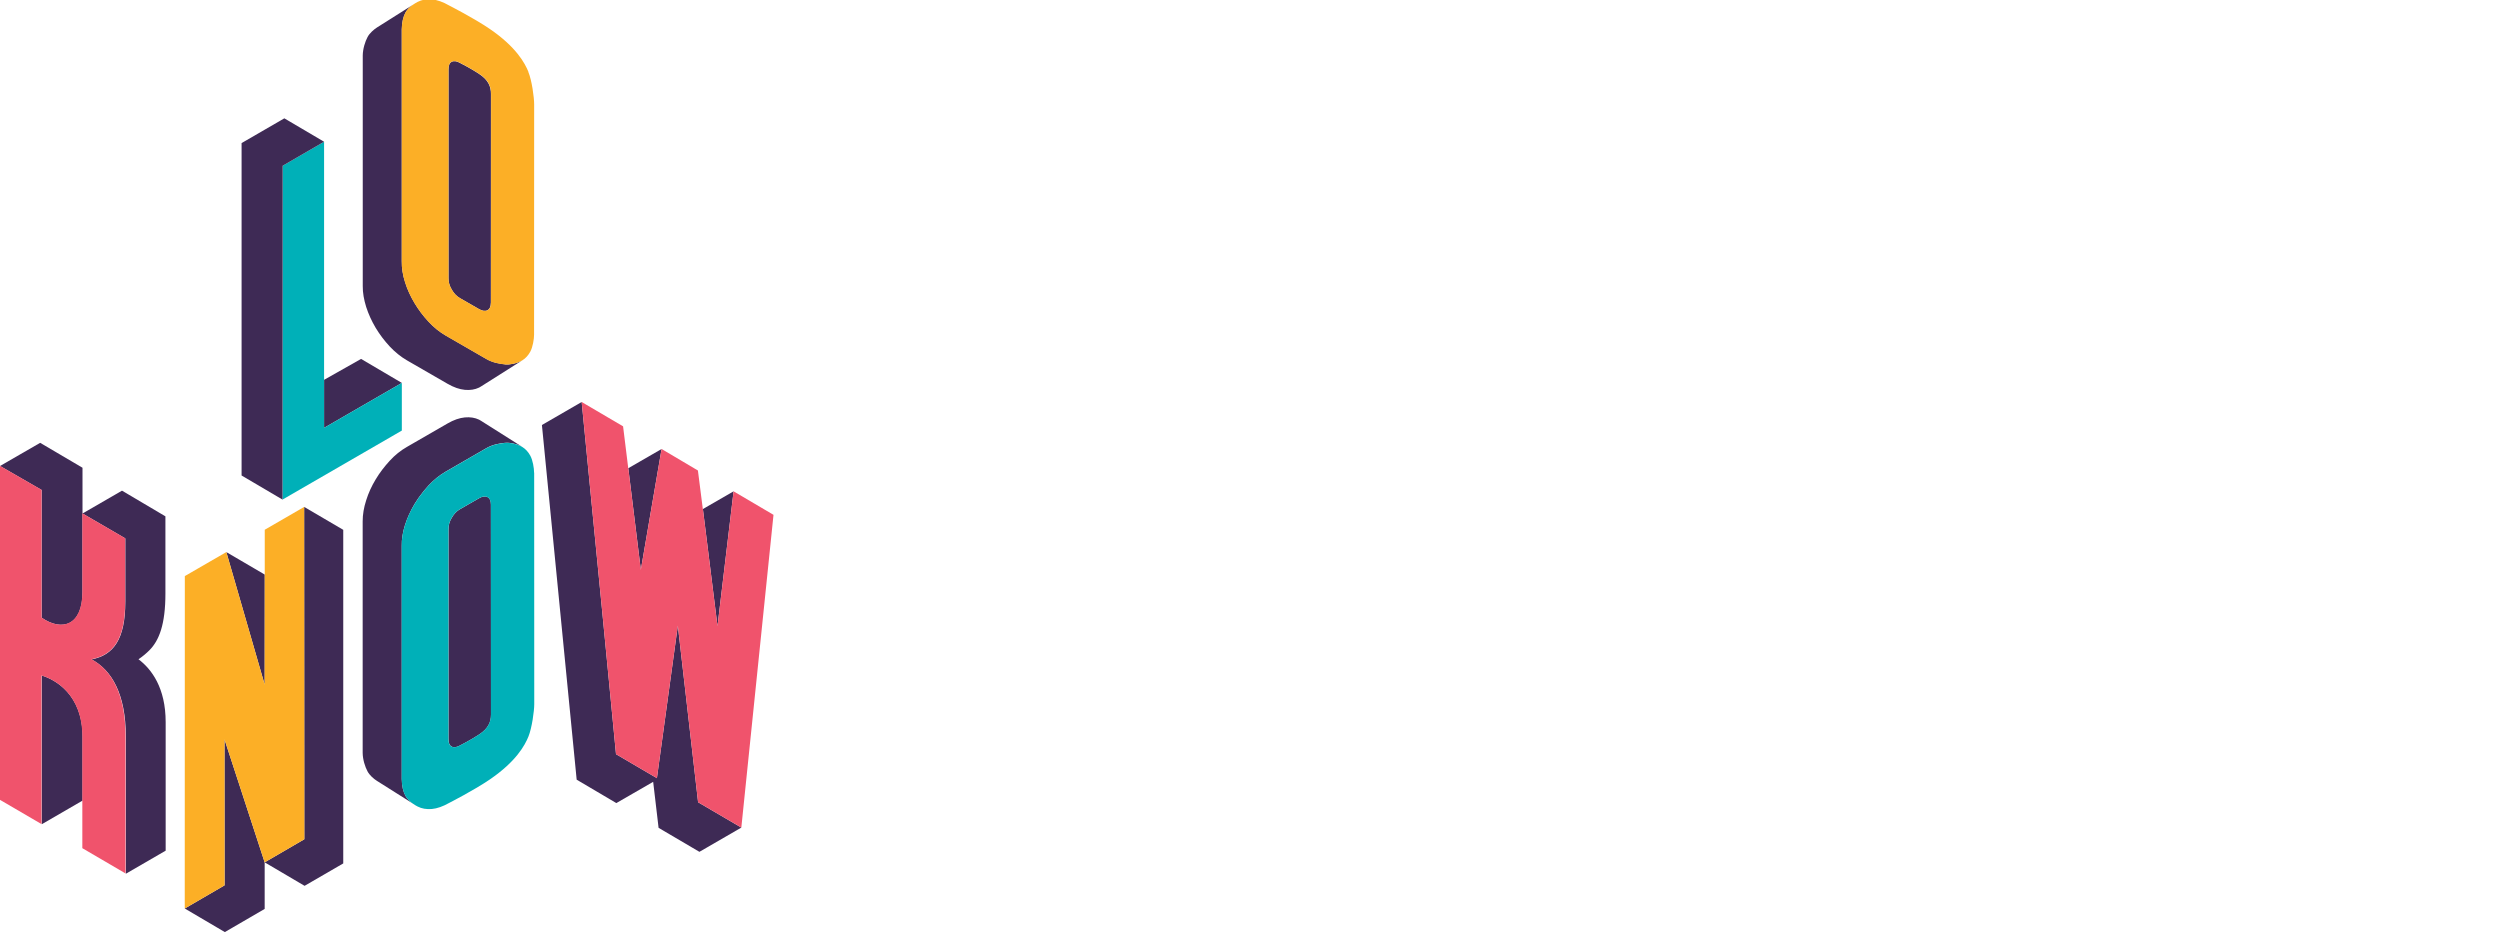 <svg xmlns="http://www.w3.org/2000/svg" id="Layer_1" viewBox="0 0 300 112"><defs><style>.cls-1{fill:none;}.cls-1,.cls-2,.cls-3,.cls-4,.cls-5{stroke-width:0px;}.cls-2{fill:#f0536c;}.cls-3{fill:#3e2a55;}.cls-4{fill:#00b0b8;}.cls-5{fill:#fcaf26;}</style></defs><polygon class="cls-3" points="43.33 43.07 38.89 45.58 38.89 51.34 48.22 45.95 43.33 43.07"></polygon><polygon class="cls-4" points="38.89 51.34 38.89 17.01 33.92 19.89 33.9 59.95 48.22 51.67 48.22 45.95 38.89 51.34"></polygon><polygon class="cls-3" points="38.89 17.01 34.12 14.2 28.99 17.17 28.99 57.06 33.9 59.95 33.92 19.89 38.89 17.01"></polygon><path class="cls-3" d="M54.2,89.59c.27.14.61.09,1.03-.15,0,0,1.2-.6,2.28-1.31,1.08-.71,1.41-1.48,1.41-2.39s-.01-25.19-.01-25.19c0-.46-.14-.76-.41-.9-.27-.14-.61-.09-1.03.15l-2.28,1.31c-.42.24-.72.58-.98,1.03-.27.45-.4.9-.39,1.36v25.2c.01.46.11.75.39.89h0Z"></path><path class="cls-3" d="M57.73,50.5c-.08-.05-.16-.09-.24-.14-.5-.24-1.07-.33-1.71-.27s-1.34.3-2.08.73l-4.87,2.81c-.75.43-1.44.98-2.07,1.67s-1.2,1.42-1.68,2.23c-.49.81-.87,1.64-1.14,2.51-.28.87-.42,1.7-.42,2.52v27.78c.01.82.29,1.68.58,2.22.25.47.73.89,1.14,1.15h0s4.31,2.72,4.31,2.72c-.35-.25-.7-.57-.89-.92-.29-.54-.44-1.22-.45-2.03v-27.96c-.02-.82.12-1.66.39-2.52.28-.87.66-1.7,1.14-2.51.14-.23.29-.46.44-.68.06-.08.12-.17.18-.25.33-.45.68-.89,1.06-1.3.64-.68,1.33-1.24,2.07-1.67l4.87-2.81c.74-.43,1.58-.58,2.23-.64.64-.06,1.37.13,1.87.37.08.04.15.08.22.12,0,0,.02,0,.03.02l-4.98-3.15h0Z"></path><path class="cls-4" d="M64.09,56.72c0-.55-.16-1.5-.45-2.03-.25-.46-.57-.81-.96-1.05-.07-.04-.14-.09-.22-.12-.5-.24-1.22-.43-1.87-.37-.64.06-1.48.21-2.23.64l-4.87,2.81c-.75.43-1.44.98-2.07,1.67-.38.41-.73.84-1.06,1.3-.06.08-.12.17-.18.25-.15.22-.3.45-.44.68-.49.81-.87,1.64-1.14,2.51-.28.87-.41,1.71-.4,2.52v27.96c.02.82.17,1.5.46,2.03.19.35.53.67.89.92.19.14.39.25.56.34.5.26,1.07.35,1.71.3.64-.06,1.34-.31,2.08-.73,0,0,2.98-1.52,4.87-2.81,3.19-2.18,4.22-4.12,4.64-5.15.42-1.03.7-3.08.7-3.9,0,0-.01-27.21-.01-27.76h0ZM53.81,63.5c0-.46.13-.91.39-1.36.26-.45.57-.79.98-1.03l2.28-1.31c.42-.24.76-.29,1.03-.15.27.14.41.44.41.9,0,0,.01,24.28.01,25.19s-.33,1.68-1.41,2.39-2.28,1.31-2.28,1.31c-.42.24-.76.29-1.03.15-.27-.14-.37-.43-.38-.89v-25.2s0,0,0,0Z"></path><polygon class="cls-1" points="81.48 76.3 81.34 75.08 81.48 76.3 81.48 76.3"></polygon><polygon class="cls-3" points="76.9 68.38 79.39 53.88 75.39 56.19 75.43 56.46 76.9 68.38"></polygon><polygon class="cls-3" points="86.1 75.13 88.03 58.96 84.34 61.09 84.36 61.18 86.1 75.13"></polygon><polygon class="cls-3" points="81.48 76.3 81.48 76.3 81.34 75.08 78.83 93.38 73.92 90.5 72.16 72.31 72.12 71.91 69.8 48.24 65.03 51 69.2 93.56 73.96 96.37 78.38 93.82 79.03 99.34 83.93 102.22 88.96 99.31 83.77 96.27 81.48 76.3"></polygon><polygon class="cls-2" points="88.03 58.96 86.1 75.13 84.36 61.18 84.34 61.09 83.75 56.46 79.39 53.88 76.9 68.38 75.43 56.46 75.39 56.19 74.77 51.16 69.8 48.24 72.12 71.91 72.16 72.31 73.92 90.5 78.83 93.38 81.34 75.08 81.48 76.3 83.77 96.27 88.96 99.31 92.82 61.78 88.03 58.96"></polygon><path class="cls-1" d="M5,98.91c0-.79,0-17.02,0-17.83,0,.52,0,17.05,0,17.83Z"></path><path class="cls-1" d="M9.9,68.07v2.99c0-.9,0-2.29,0-2.99Z"></path><path class="cls-3" d="M9.91,88.42c0-5.11-3.33-6.89-4.9-7.36h0c0,.53,0,17.06,0,17.85l4.9-2.84v-.06c0-2.76,0-5.84,0-7.58h0Z"></path><path class="cls-3" d="M16.61,79.12c.53-.36.97-.74,1.31-1.08,1.18-1.18,1.93-3.12,1.93-6.82.01-4.28,0-9.26,0-9.26l-5.21-3.08-4.74,2.74v-5.49l-5.08-2.99L0,55.92l5,2.88v15.33c2.49,1.71,4.9.89,4.9-3.06,0-.9,0-2.29,0-2.99v-6.22s0-.24,0-.24l5.14,2.99s0,3.05,0,7.58-1.41,6.43-4.06,6.94c2.42,1.27,4.12,4.16,4.12,9.25s0,16.47,0,16.47l4.78-2.77s0-12.34,0-15.42c0-4.12-1.69-6.36-3.25-7.54h0Z"></path><path class="cls-2" d="M10.96,79.11c2.65-.51,4.06-2.41,4.06-6.94s0-7.58,0-7.58l-5.14-2.99v6.02s0,.17,0,.44v2.99c0,3.95-2.42,4.78-4.89,3.06v-15.33s-5.01-2.88-5.01-2.88h0v40.07s4.83,2.83,5,2.92c0-.78,0-17.31,0-17.83h0c1.58.45,4.9,2.23,4.9,7.35,0,1.74,0,4.83,0,7.58v.06c0,2.88,0,5.49,0,5.73l5.18,3.03s0-11.38,0-16.47-1.7-7.98-4.12-9.25h0Z"></path><path class="cls-3" d="M57.51,8.88c-1.08-.71-2.28-1.31-2.28-1.31-.42-.24-.76-.29-1.03-.15-.27.14-.37.43-.38.89v25.07c-.01.46.12.91.38,1.36.26.45.57.79.98,1.03l2.28,1.31c.42.24.76.29,1.03.15.27-.14.41-.44.41-.9,0,0,.01-24.15.01-25.06s-.33-1.68-1.41-2.39h0Z"></path><path class="cls-3" d="M60.6,43.72c-.64-.06-1.48-.21-2.23-.64l-4.87-2.81c-.75-.43-1.44-.98-2.07-1.67-.64-.68-1.2-1.42-1.68-2.23-.49-.81-.87-1.64-1.14-2.51-.28-.87-.41-1.71-.4-2.52V3.52c.02-.82.17-1.5.46-2.03.19-.35.53-.67.89-.92l-4.31,2.72h0c-.4.26-.89.68-1.14,1.15-.29.54-.57,1.41-.58,2.22v27.65c-.01.82.14,1.65.41,2.52.28.87.66,1.7,1.14,2.51.49.81,1.05,1.55,1.68,2.23.64.68,1.33,1.24,2.07,1.67l4.87,2.81c.74.43,1.44.67,2.08.73.64.06,1.21-.03,1.71-.27.08-.04.17-.09.24-.14l4.98-3.15s-.02,0-.03.02c-.07.04-.14.09-.22.12-.5.24-1.22.43-1.87.37h0Z"></path><path class="cls-5" d="M63.41,8.62c-.42-1.03-1.45-2.97-4.64-5.15-1.89-1.29-4.87-2.81-4.87-2.81-.75-.43-1.44-.68-2.08-.73-.64-.06-1.21.04-1.71.3-.17.09-.37.21-.56.34-.35.25-.7.57-.89.92-.29.54-.44,1.22-.45,2.03v27.83c-.02.82.12,1.66.39,2.52.28.87.66,1.7,1.14,2.51.49.81,1.05,1.55,1.68,2.23.64.68,1.33,1.24,2.07,1.67l4.87,2.81c.74.43,1.58.58,2.23.64.64.06,1.37-.13,1.87-.37.08-.04.15-.08.22-.12.39-.24.71-.59.96-1.05.29-.54.45-1.49.45-2.03s.01-27.63.01-27.63c0-.82-.27-2.87-.7-3.9h0ZM58.91,36.33c0,.46-.14.76-.41.9-.27.14-.61.09-1.03-.15l-2.28-1.31c-.42-.24-.72-.58-.98-1.03-.27-.45-.4-.9-.39-1.36V8.3c.01-.46.11-.75.39-.89.27-.14.61-.09,1.03.15,0,0,1.2.6,2.28,1.31,1.08.71,1.41,1.48,1.41,2.39s-.01,25.06-.01,25.06h0Z"></path><polygon class="cls-1" points="31.76 82.16 31.76 82.12 31.75 82.12 31.76 82.16"></polygon><polygon class="cls-3" points="31.76 82.12 31.77 69.03 31.77 68.95 27.16 66.25 31.75 82.12 31.76 82.12"></polygon><polygon class="cls-3" points="31.7 103.3 26.94 88.73 26.95 106.24 22.17 109.02 26.98 111.85 31.76 109.07 31.76 103.48 31.69 103.44 31.7 103.3"></polygon><polygon class="cls-3" points="31.7 103.3 31.69 103.44 31.76 103.48 31.76 103.48 31.7 103.3"></polygon><polygon class="cls-3" points="36.52 100.71 31.76 103.48 36.55 106.3 41.19 103.61 41.19 63.58 36.5 60.83 36.52 100.71"></polygon><polygon class="cls-5" points="26.94 88.73 31.7 103.3 31.76 103.48 31.76 103.48 31.76 103.48 36.52 100.71 36.5 60.83 31.77 63.57 31.77 68.95 31.77 69.03 31.76 82.12 31.76 82.16 31.75 82.12 27.16 66.25 22.18 69.13 22.17 109.02 26.95 106.24 26.94 88.73"></polygon></svg>